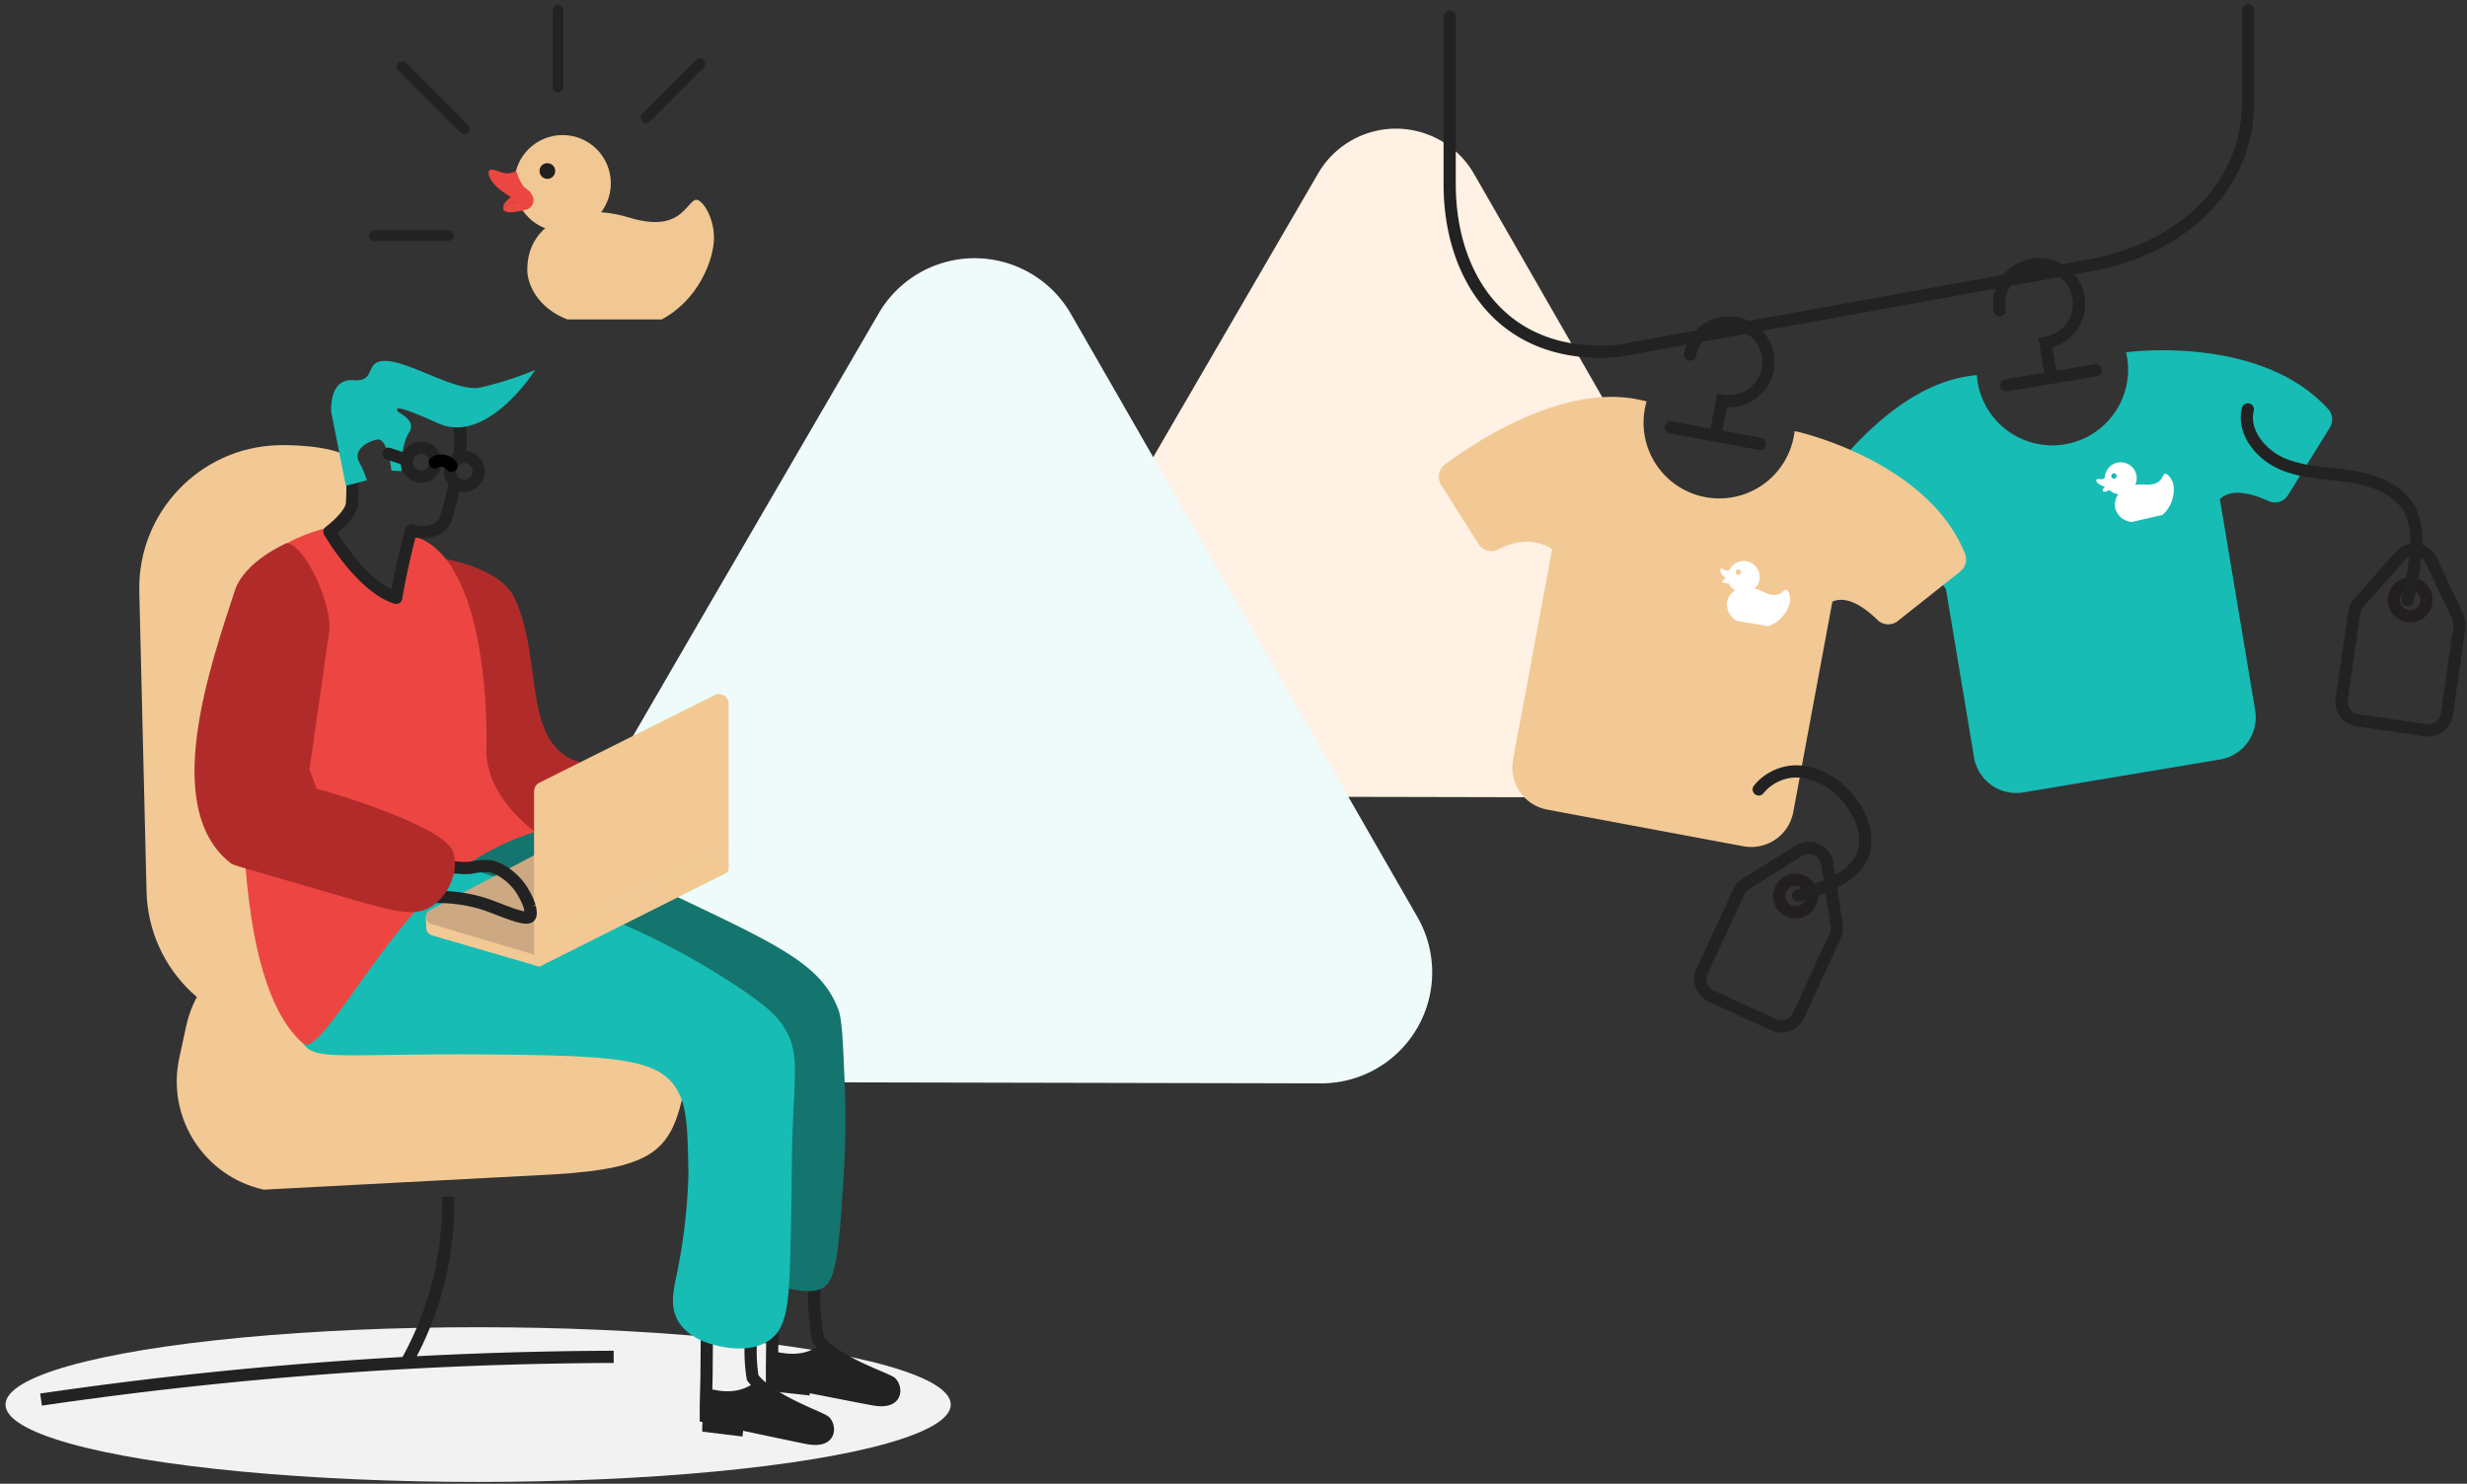 <svg xmlns="http://www.w3.org/2000/svg" width="404" height="243" viewBox="0 0 404 243">
    <rect x="0" y="0" width="404" height="243" fill="#333333" stroke="none"/>
    <g fill="none" fill-rule="evenodd" transform="translate(0 1)">
        <path fill="#FFF1E3" d="M215.85 27.42a14.74 14.74 0 0 1 25.54.06l23 40.05 23 40a14.75 14.75 0 0 1-12.82 22.09l-46.19-.1-46.18-.09a14.75 14.75 0 0 1-12.72-22.15l23.17-39.95 23.2-39.91z"/>
        <path fill="#EFFBFA" d="M143.88 50.35a18.18 18.18 0 0 1 31.49.06l28.38 49.39 28.37 49.39a18.18 18.18 0 0 1-15.8 27.24l-57-.12-57-.12a18.18 18.18 0 0 1-15.69-27.3l28.59-49.27 28.66-49.27z"/>
        <path fill="#ED4642" d="M351.76 76.15a1.26 1.26 0 0 0-2.15.41l-1.3 3.73L347 84a1.26 1.26 0 0 0 1.42 1.66l3.89-.74 3.88-.74a1.26 1.26 0 0 0 .72-2.06l-2.58-3-2.57-2.97zM288.41 91a1.27 1.27 0 0 0-2.16-.38l-2.53 3-2.52 3a1.25 1.25 0 0 0 .75 2l3.9.67 3.89.67a1.26 1.26 0 0 0 1.4-1.68l-1.37-3.71-1.36-3.57z"/>
        <path fill="#F2C994" d="M57.77 74.8c-.86-2.54-9.1-3-12.16-2.89-12.885.338-23.074 11.024-22.8 23.91L24 145.07c.344 12.882 11.026 23.069 23.91 22.8 12.86-.35 23.032-11.007 22.78-23.87l-1.17-49.26c-.1-4-.74-4.45-2.62-7.72-.82-1.42.91 13.32 0 13.45-.06 0-.11-.05-.13-.07-1.92-2-14.47-10.26-12.61-14.3.53-1.15 2.1-1.67 3.46-4.5"/>
        <path fill="#F2C994" d="M43.21 193.84l47.31-2.49c16.95-1 19.42-4.13 21.53-13.86l1.15-5.33c2.086-9.767-4.106-19.386-13.86-21.53L52 153.13c-9.76-2.067-19.36 4.126-21.5 13.87l-1.15 5.32c-2.086 9.765 4.107 19.38 13.86 21.52z"/>
        <ellipse cx="78.3" cy="229.04" fill="#F2F2F2" rx="77.4" ry="12.67"/>
        <path stroke="#222" stroke-width="2" d="M125.64 208.67a26.15 26.15 0 0 0-1.9 5.13 26.73 26.73 0 0 0-.48 10.83c2.76 3.74 11 6.48 11.79 7.16.79.68 1.29 3.55-2.91 2.71-4.2-.84-16.55-3.5-16.55-3.5v-1.9s.11-4.45.11-4.5c.04-4.74.083-9.477.13-14.21a23.52 23.52 0 0 1 2.38-.83 24 24 0 0 1 7.43-.89z"/>
        <path fill="#222" d="M123.82 225.3c3.17 3.4 10.49 5.85 11.23 6.49.74.64 1.29 3.55-2.91 2.71-4.2-.84-16.55-3.5-16.55-3.5l.11-4.67c3.06.85 5.63.8 8.12-1.03z"/>
        <path fill="#222" d="M115.132 230c.07 1.28-.19 2.19-.12 3.47l6.58.8.23-2c-2.23-.87-4.47-1.39-6.69-2.27z"/>
        <path stroke="#222" stroke-width="2" d="M135.188 202.43c-2.374 4.977-2.163 10.573-1.188 16 2.81 3.7 11.09 6.32 11.89 7 .8.68 1.34 3.53-2.87 2.75-4.21-.78-16.6-3.24-16.6-3.24v-1.9l.05-4.5c0-4.74-.023-9.477-.07-14.21a23.82 23.82 0 0 1 9.75-1.9h-.962z"/>
        <path fill="#222" d="M134.57 219.09c3.21 3.35 10.57 5.7 11.32 6.33.75.63 1.34 3.53-2.87 2.75-4.21-.78-16.6-3.24-16.6-3.24v-4.67c3.11.74 5.68.74 8.15-1.17z"/>
        <path fill="#222" d="M126.05 223.37c.09 1.27-.16 2.19-.07 3.46 2.09.24 4.52.48 6.6.72l.19-2c-2.24-.84-4.48-1.34-6.72-2.18z"/>
        <path fill="#B22B2B" d="M69.1 90s12.48.87 15.27 7.15c4.32 9.74 1.52 21.56 8.54 25.82a8.69 8.69 0 0 0 4.59 1.16 8.42 8.42 0 0 1 5.2 3.81 8.86 8.86 0 0 1 .69 5.2c-.76 5-8.57 10.53-19.76 14.15L69.1 90z"/>
        <path fill="#13756E" d="M122.44 208c-2.58-2.43-1.07-8.2 1-14.9a57.65 57.65 0 0 1 3.08-8.09c1.77-3.78 2.78-4.64 2.35-6.64-1.64-7.76-20.33-12.37-35.06-12.59-10.42-.16-26.23 5.48-31.78-11.87-.22-.7-1.73-6.32.2-10.8 2.89-6.72 13.47-10.68 25.54-7.85 7.34 3.27 16.5 7.45 27 12.47 13.88 6.63 20 9.89 22.52 16.62.59 1.58.72 4.75 1 11.09a157.06 157.06 0 0 1-.35 19.39c-.71 11.89-1.56 14.36-3.46 15.24-1.56.73-3.65.31-6.93-.34-2.8-.59-4.22-.91-5.11-1.73z"/>
        <path fill="#17BCB5" d="M111 215.26c1.7 3 5.41 3.89 6.58 4.16s5.92 1.35 9-1.39c2-1.81 2.56-5 2.77-11.43.31-9.54.28-14.76.35-18.7.21-12.76 1.53-16.24-1.39-20.79-1-1.57-2.26-2.89-6.58-5.88A121 121 0 0 0 93.35 147c-12.28-4.48-18.42-6.72-21.48-6.23-14.82 2.36-26.45 22.44-22.21 29.11 1.94 3 6.2 1.59 31.76 1.83 19.66.19 26.23.81 29.25 5.43 1.87 2.87 1.94 6.65 2.07 14.2a93.67 93.67 0 0 1-1.82 15.92c-.6 2.94-1.29 5.53.08 8z"/>
        <path fill="#ED4642" d="M67 86.76c-.62.12-2 10.23-2 10.23-.73-.15-6.45-4.85-7.36-5.92-2.23-2.59-3.46-4-3.52-4.84-.06-.84 1.08-1.2.78-1.13-11.65 2.76-16.15 8.16-14 18.89 0 0-5.92 53.29 8.75 65.91 2.43 2.09 10.84-13.94 20-23.44a41.87 41.87 0 0 1 18-11.22s-8.22-5.64-8-13.65c.22-8.01-.87-33.2-13-35"/>
        <path stroke="#222" stroke-width="2" d="M73.39 195a53.33 53.33 0 0 1-6.75 27M100.5 221.22a664.32 664.32 0 0 0-93.78 7"/>
        <path stroke="#222" stroke-linejoin="round" stroke-width="2" d="M75.17 73.86a15.38 15.38 0 0 0 .12-4.87c-1-3-9.06-4.34-13.43-4.46-4.37-.12-4.84 5.36-4.52 7.08a57.73 57.73 0 0 1 .3 9.9c-.22 2-3.69 4.58-3.69 4.58s5.25 9.07 10.94 10.82c.47-3 1.59-8 2.44-11.08 3.07 1 5-.47 5.5-1.45a45.28 45.28 0 0 0 1.66-6.23"/>
        <path fill="#17BCB5" d="M54.25 66.532s-.484-5.562 3.578-5.257c4.061.305 1.587-3.354 5.525-3.155 3.938.2 11.34 5.037 15.164 4.374a54.294 54.294 0 0 0 9.133-2.912s-7.828 12.4-15.927 8.737c-8.098-3.663-6.598-2.163-6.598-1.944 0 .219 3.228 1.377 1.846 3.49-1.381 2.113-1.227 6.309-1.227 6.309l-1.639-.095s-.577-5.53-2.401-5.089c-1.825.442-3.866 1.777-2.897 3.67.518.959.946 1.966 1.278 3.007l-3.453.883-2.381-12.018z"/>
        <circle cx="68.96" cy="74.69" r="2.36" stroke="#222" stroke-width="2"/>
        <circle cx="76.03" cy="76.2" r="2.36" stroke="#222" stroke-width="2"/>
        <path fill="#FFF" stroke="#000" stroke-linecap="round" stroke-linejoin="round" stroke-width="2" d="M73.94 75.29a2.08 2.08 0 0 0-2.74-.55"/>
        <path stroke="#222" stroke-linecap="round" stroke-width="2" d="M66.63 74.29l-3.04-.98"/>
        <path fill="#F2C994" d="M87.46 155.34l.43 1.85-17.17-5a1.31 1.31 0 0 1-.93-1.24v-.77a3.74 3.74 0 0 1 .1-1.6l17.57 6.76z"/>
        <path fill="#CCA983" d="M87.46 155.34l-16.83-5a1.24 1.24 0 0 1-.22-2.29L102 131.44l15.93 8-30.47 15.9z"/>
        <path fill="#F2C994" d="M87.46 153.61l31.87-15.94v-23.42a1.58 1.58 0 0 0-2.29-1.41l-28.71 14.35a1.58 1.58 0 0 0-.87 1.41v25.01z"/>
        <path fill="#F2C994" d="M88.58 157.2L118.9 142a.78.78 0 0 0 .43-.69v-3.68l-31.87 15.94v2.9a.77.77 0 0 0 1.12.73z"/>
        <path stroke="#222" stroke-width="2" d="M69.54 146a25.33 25.33 0 0 1 9.61 1c2.52.8 7 2.95 7.62 2.08.24-.34.1-1 0-1.54a11 11 0 0 0-1.07-2.34c-1-1.91-3.41-4-5.56-4.35a11.49 11.49 0 0 0-3 .26 10.43 10.43 0 0 1-5-.72"/>
        <path fill="#B22B2B" d="M53.93 102.23c-.34 2.59-3.25 22.77-3.25 22.77l1.15 3.16c2.79.76 6.6 1.92 11 3.62 10.12 3.89 11.1 5.86 11.43 6.93.9 2.94-.75 6.85-3.47 8.66-2.93 2-6.32.93-16.62-2.08-15.93-4.64-15.89-4.53-16.5-5-11.38-9.09-3.25-32.18.78-44.55 1.6-4.87 8.5-7.79 8.5-7.79 3.22.38 7.48 10.45 6.98 14.28z"/>
        <path fill="#17BCB5" d="M318.67 95.48l4.6 27.55a7 7 0 0 0 8.07 5.75l32.21-5.39a7 7 0 0 0 5.76-8.06l-5.78-34.57c2-2 5.71-.73 8 .31a2.49 2.49 0 0 0 3.17-1L381.56 69a2.52 2.52 0 0 0-.3-3c-11-12.18-32.64-9.35-32.64-9.35l-.46.08c.06.25.13.5.17.76 1.13 6.757-3.433 13.15-10.19 14.28-6.757 1.13-13.15-3.433-14.28-10.19-.06-.39-.1-.77-.13-1.16l-1.1.15c-7.91 1.06-14.88 6.88-19.84 12.38"/>
        <path stroke="#222" stroke-linecap="round" stroke-width="2" d="M328.57 62.1l7.31-1.23 7.31-1.22M327.48 49.82a6.46 6.46 0 0 1 5.52-7.47 6.464 6.464 0 1 1 1.95 12.78l.88 5.23M402.76 101.74L400.7 116a3.06 3.06 0 0 1-3.46 2.59l-11.18-1.62a3.06 3.06 0 0 1-2.58-3.47l2.06-14.2a3 3 0 0 1 .74-1.59l6.81-7.68a3.06 3.06 0 0 1 5.06.73l4.35 9.3a3 3 0 0 1 .26 1.68z"/>
        <circle cx="394.7" cy="97.25" r="2.67" stroke="#231F20" stroke-linecap="round" stroke-width="2"/>
        <path stroke="#222" stroke-linecap="round" stroke-width="2" d="M394.24 97.3a45.57 45.57 0 0 0 1.36-8 12.78 12.78 0 0 0-.68-6.24c-1.58-3.56-5.66-5.29-9.5-5.94-3.84-.65-7.86-.6-11.47-2.07-3.61-1.47-6.76-5.21-5.84-9M368.18.67v14.69c0 15.11-11.89 25-27.35 27.35L264.75 56.5C246 57.93 237.4 44.26 237.4 29.16V1.73"/>
        <path fill="#F2C994" d="M294.33 69.7l-.46-.08c0 .25-.05.51-.1.77a12.404 12.404 0 1 1-24.39-4.53c.069-.381.159-.759.27-1.13l-1.09-.24c-12.48-2.75-26.89 6.83-31.92 10.58a2.5 2.5 0 0 0-.63 3.36l6.1 9.66a2.49 2.49 0 0 0 3.27.89c5.42-2.83 8.8 0 8.8 0l-6.4 34.45a7 7 0 0 0 5.61 8.17l32.12 6a7 7 0 0 0 8.16-5.61l6.4-34.45c2.56-1.16 5.62 1.26 7.4 3a2.5 2.5 0 0 0 3.31.17l10.22-8.1a2.52 2.52 0 0 0 .76-3c-6.14-15.17-27.43-19.91-27.43-19.91z"/>
        <path stroke="#222" stroke-linecap="round" stroke-width="2" d="M273.62 68.99l7.28 1.35 7.29 1.36M276.79 57.08a6.46 6.46 0 1 1 5.21 7.54l-1 5.21M300.5 152.34l-6 13a3.06 3.06 0 0 1-4 1.51l-10.26-4.71a3.05 3.05 0 0 1-1.51-4.05l6-13a3.09 3.09 0 0 1 1.16-1.32l8.7-5.44a3.06 3.06 0 0 1 4.65 2.12l1.56 10.15a3.06 3.06 0 0 1-.3 1.74z"/>
        <circle cx="294.04" cy="145.76" r="2.67" stroke="#231F20" stroke-linecap="round" stroke-width="2"/>
        <path stroke="#222" stroke-linecap="round" stroke-width="2" d="M294.45 145.67a31.14 31.14 0 0 0 5-1.74c2.18-1 4.36-2.31 5.4-4.46 1.42-2.95.22-6.55-1.77-9.15a12.28 12.28 0 0 0-7.18-4.8 8 8 0 0 0-7.89 2.77"/>
        <path fill="#FFF" fill-rule="nonzero" d="M292.45 95.58c-.55.15-1.13 1.63-3.72.34a6.55 6.55 0 0 0-1.41-.53 2.49 2.49 0 0 0 .82-1.48 2.62 2.62 0 0 0-4.95-1.54.77.77 0 0 1-.58.06c-.31-.09-.48-.28-.71-.32-.23-.04-.27.36 0 .86.214.296.47.558.76.78a1 1 0 0 0-.6.42v.17c0 .05.57.22.73.2a1 1 0 0 1 .33 0c.22.49.592.896 1.06 1.16a2.91 2.91 0 0 0-1.37 2 3.09 3.09 0 0 0 1.69 3l5.06.86a5.62 5.62 0 0 0 3.55-3.87c.23-1.11-.32-2.22-.66-2.11zm-7.84-2.44a.441.441 0 1 1 .15-.87.45.45 0 0 1 .36.51.44.44 0 0 1-.51.36zM354.46 76.62c-.45.35-.41 1.94-3.3 1.74a6.9 6.9 0 0 0-1.51.06 2.45 2.45 0 0 0 .19-1.69 2.61 2.61 0 0 0-5.15.49.79.79 0 0 1-.52.28c-.32 0-.55-.08-.78 0-.23.08-.11.43.34.78a3.5 3.5 0 0 0 1 .43 1 1 0 0 0-.4.63.23.23 0 0 0 .08.14c.11.14.61 0 .76-.09a.82.82 0 0 1 .3-.11 2.53 2.53 0 0 0 1.43.66 2.87 2.87 0 0 0-.47 2.41 3 3 0 0 0 2.71 2.13l5-1.15a5.58 5.58 0 0 0 1.79-4.93c-.26-1.2-1.19-2.01-1.47-1.78zm-8.17.77a.45.45 0 0 1-.53-.33.43.43 0 0 1 .33-.53.44.44 0 0 1 .53.33.46.46 0 0 1-.33.53z"/>
        <path fill="#F1C893" d="M86.35 43.18c0 2.43 1.71 6.26 6.57 8.14h15.43c6-3.16 8.57-9.78 8.57-13.37s-2.12-6.62-3.1-6.2c-1.64.73-2.55 5.41-10.87 2.86-8.32-2.55-16.6.55-16.6 8.57z"/>
        <circle cx="92.13" cy="29.02" r="7.9" fill="#F1C893"/>
        <path fill="#221F1F" d="M88.36 27a1.28 1.28 0 1 0 1.28-1.27A1.24 1.24 0 0 0 88.36 27z"/>
        <path fill="#EB4641" d="M83.68 31.27c.67-.49 1-.92 1.76-.25l.25.25c-.67.67-2.25 1.09-3.29 1.58.06-.61.79-1.16 1.28-1.58z"/>
        <path fill="#EB4641" d="M80.46 26.77c.73 0 1.4.49 2.37.61a2.54 2.54 0 0 0 1.7-.43 9.89 9.89 0 0 0 1 2.31c.37.67 1.1.67 1.64 1.76a1.6 1.6 0 0 1-.79 2.25 10.8 10.8 0 0 1-1.64.37c-.48.12-2 .3-2.25-.25a.85.85 0 0 1-.06-.54c.73-.37 1.7-.67 2.43-1a12.77 12.77 0 0 1-3.76-2.49c-1.25-1.36-1.37-2.59-.64-2.59z"/>
        <path stroke="#222" stroke-linecap="round" stroke-width="1.75" d="M91.38 13.25V.67M76.03 20.08L65.87 9.92M73.4 37.58H61.3M105.8 18.27l8.83-8.84"/>
    </g>
</svg>
